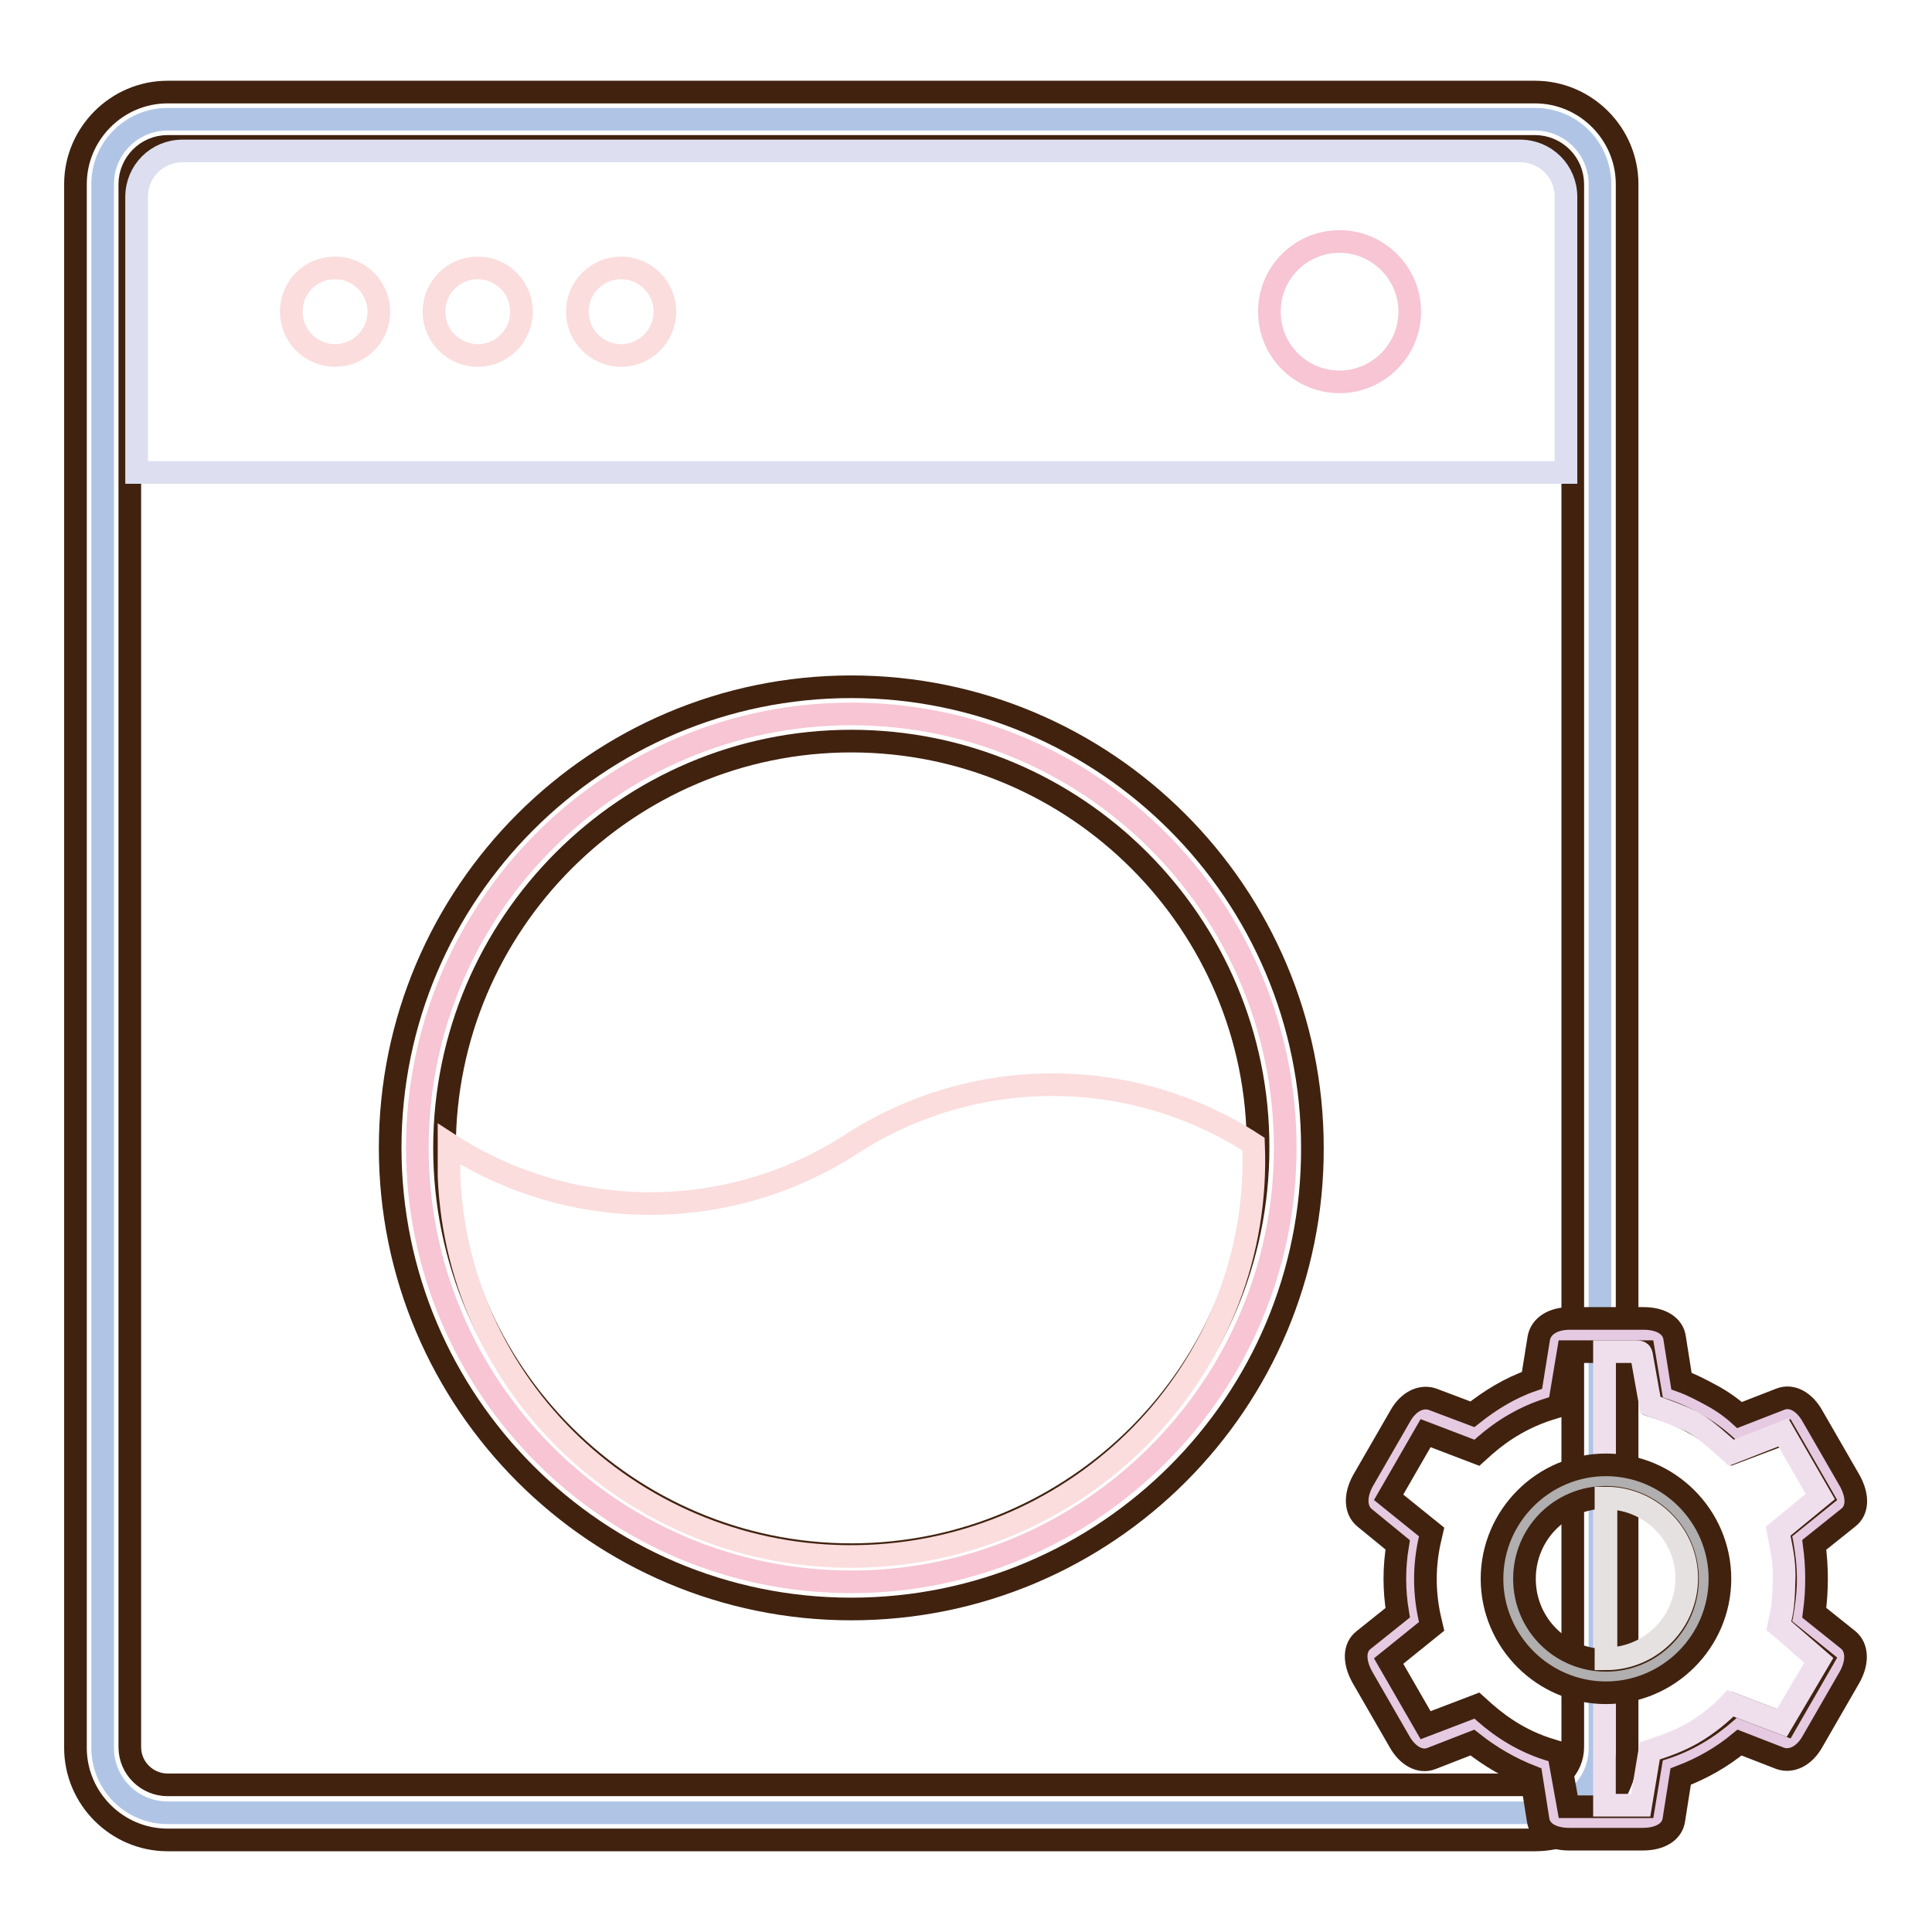 <?xml version="1.0" encoding="utf-8"?>
<!-- Svg Vector Icons : http://www.onlinewebfonts.com/icon -->
<!DOCTYPE svg PUBLIC "-//W3C//DTD SVG 1.1//EN" "http://www.w3.org/Graphics/SVG/1.1/DTD/svg11.dtd">
<svg version="1.1" xmlns="http://www.w3.org/2000/svg" xmlns:xlink="http://www.w3.org/1999/xlink" x="0px" y="0px" viewBox="0 0 256 256" enable-background="new 0 0 256 256" xml:space="preserve">
<g> <path stroke-width="3" fill-opacity="0" stroke="#b0c5e6"  d="M203.4,240.2H22.2c-4.8,0-8.6-3.9-8.6-8.6V24.4c0-4.8,3.9-8.6,8.6-8.6h181.2c4.8,0,8.6,3.9,8.6,8.6v207.1 C212.1,236.3,208.2,240.2,203.4,240.2z"/> <path stroke-width="3" fill-opacity="0" stroke="#40220f"  d="M203.4,243.8H22.2c-6.7,0-12.2-5.5-12.2-12.2V24.4c0-6.7,5.5-12.2,12.2-12.2h181.2 c6.7,0,12.2,5.5,12.2,12.2v207.1C215.7,238.3,210.2,243.8,203.4,243.8z M22.2,19.4c-2.8,0-5,2.3-5,5v207.1c0,2.8,2.3,5,5,5h181.2 c2.8,0,5-2.3,5-5V24.4c0-2.8-2.3-5-5-5H22.2z"/> <path stroke-width="3" fill-opacity="0" stroke="#dddff0"  d="M207.5,62.6H18.1V26.1c0-3.4,2.7-6.1,6.1-6.1h177.2c3.4,0,6.1,2.7,6.1,6.1V62.6z"/> <path stroke-width="3" fill-opacity="0" stroke="#f7c5d4"  d="M55.3,152.1c0,31.8,25.8,57.5,57.5,57.5s57.5-25.8,57.5-57.5c0-31.8-25.8-57.5-57.5-57.5 S55.3,120.3,55.3,152.1z"/> <path stroke-width="3" fill-opacity="0" stroke="#40220f"  d="M112.8,213.2c-33.7,0-61.1-27.4-61.1-61.1c0-33.7,27.4-61.1,61.1-61.1s61.1,27.4,61.1,61.1 C174,185.8,146.6,213.2,112.8,213.2z M112.8,98.2c-29.7,0-53.9,24.2-53.9,53.9c0,29.7,24.2,53.9,53.9,53.9 c29.7,0,53.9-24.2,53.9-53.9C166.8,122.4,142.6,98.2,112.8,98.2z"/> <path stroke-width="3" fill-opacity="0" stroke="#fbdddd"  d="M59.5,151.6c16.2,10.5,37.1,10.5,53.3,0c16.2-10.5,37.1-10.5,53.3,0c1.2,28.9-21.7,53.4-51.1,54.6 c-29.4,1.2-54.3-21.3-55.5-50.3L59.5,151.6L59.5,151.6z"/> <path stroke-width="3" fill-opacity="0" stroke="#fbdddd"  d="M38.6,41.3c0,3.2,2.6,5.8,5.8,5.8c3.2,0,5.8-2.6,5.8-5.8c0-3.2-2.6-5.8-5.8-5.8 C41.1,35.5,38.6,38.1,38.6,41.3z"/> <path stroke-width="3" fill-opacity="0" stroke="#fbdddd"  d="M57.5,41.3c0,3.2,2.6,5.8,5.8,5.8c3.2,0,5.8-2.6,5.8-5.8c0-3.2-2.6-5.8-5.8-5.8 C60.1,35.5,57.5,38.1,57.5,41.3z"/> <path stroke-width="3" fill-opacity="0" stroke="#fbdddd"  d="M76.5,41.3c0,3.2,2.6,5.8,5.8,5.8c3.2,0,5.8-2.6,5.8-5.8c0-3.2-2.6-5.8-5.8-5.8 C79.1,35.5,76.5,38.1,76.5,41.3z"/> <path stroke-width="3" fill-opacity="0" stroke="#f7c5d4"  d="M168.2,41.3c0,5.2,4.2,9.3,9.3,9.3s9.3-4.2,9.3-9.3s-4.2-9.3-9.3-9.3S168.2,36.1,168.2,41.3L168.2,41.3z"/> <path stroke-width="3" fill-opacity="0" stroke="#e5cae1"  d="M238.1,214.5c0.4-1.7,0.5-3.5,0.5-5.3s-0.2-3.6-0.5-5.3l5.5-4.4c0.3-0.3,0.2-1.2-0.3-2.1l-4.9-8.5 c-0.5-0.9-1.3-1.5-1.7-1.4l-6.6,2.5c-1.3-1.2-2.8-2.3-4.4-3.2c-1.6-0.9-3.2-1.6-4.9-2.2l-1.1-6.9c-0.1-0.4-1-0.8-2-0.8h-9.8 c-1,0-2,0.3-2,0.8l-1.1,6.9c-3.4,1.1-6.6,2.9-9.3,5.4l-6.5-2.5c-0.4-0.2-1.2,0.5-1.7,1.4l-4.9,8.5c-0.5,0.9-0.7,1.9-0.3,2.1 l5.4,4.4c-0.7,3.6-0.7,7.2,0,10.8L182,219c-0.3,0.3-0.2,1.2,0.3,2.1l4.9,8.5c0.5,0.9,1.3,1.5,1.7,1.4l6.6-2.5 c2.6,2.4,5.8,4.2,9.3,5.3l1.1,7c0.1,0.4,1,0.8,2,0.8h9.8c1,0,2-0.3,2-0.8l1.1-7c3.5-1.1,6.6-3,9.3-5.3l6.6,2.5 c0.4,0.2,1.2-0.5,1.7-1.4l4.9-8.5c0.5-0.9,0.7-1.9,0.3-2.1L238.1,214.5L238.1,214.5z"/> <path stroke-width="3" fill-opacity="0" stroke="#40220f"  d="M217.7,243.7h-9.8c-2.3,0-3.9-1-4.1-2.6l-0.9-5.7c-2.8-1.1-5.4-2.6-7.8-4.5l-5.4,2.1 c-1.5,0.6-3.2-0.3-4.3-2.3l-4.9-8.5c-1.1-2-1.1-3.9,0.2-4.9l4.5-3.6c-0.5-3-0.5-6,0-9l-4.4-3.6c-1.2-1-1.3-2.9-0.2-4.9l4.9-8.5 c1.1-2,2.8-2.8,4.3-2.3l5.3,2c2.4-1.9,5-3.5,7.9-4.5l0.9-5.6c0.3-1.6,1.9-2.6,4.1-2.6h9.8c2.3,0,3.9,1,4.1,2.6l0.9,5.7 c1.4,0.5,2.7,1.2,4,1.9c1.3,0.7,2.6,1.6,3.7,2.6l5.4-2.1c1.5-0.6,3.2,0.3,4.3,2.3l4.9,8.5c1.1,2,1.1,3.9-0.2,4.9l-4.5,3.6 c0.2,1.5,0.3,3,0.3,4.5s-0.1,3-0.3,4.5l4.5,3.6c1.2,1,1.3,2.9,0.2,4.9l-4.9,8.5c-1.1,2-2.8,2.8-4.3,2.3l-5.4-2.1 c-2.3,1.9-4.9,3.4-7.8,4.5l-0.9,5.7C221.6,242.7,220,243.7,217.7,243.7L217.7,243.7z M207.8,239.4h10l1.2-7.3l1.3-0.4 c3.2-1,6-2.7,8.5-4.9l1-0.9l6.8,2.6l0,0l4.9-8.5l0,0l-5.7-4.6l0.3-1.3c0.3-1.6,0.5-3.3,0.5-4.9c0-1.6-0.2-3.3-0.5-4.9l-0.3-1.3 l5.7-4.6l0,0l-4.9-8.5l0,0l-6.9,2.6l-1-0.9c-1.2-1.1-2.6-2.1-4-2.9c-1.4-0.8-2.9-1.5-4.5-2l-1.2-0.4l-1.2-7.2h-10l-1.2,7.2 l-1.3,0.4c-3.2,1-6.1,2.7-8.6,4.9l-1,0.9l-6.8-2.6l0,0l-4.9,8.5l0,0l5.7,4.6l-0.3,1.3c-0.7,3.3-0.7,6.6,0,9.9l0.3,1.3l-5.7,4.6l0,0 l4.9,8.5l0,0l6.8-2.6l1,0.9c2.5,2.2,5.3,3.9,8.5,4.9l1.3,0.4L207.8,239.4L207.8,239.4z"/> <path stroke-width="3" fill-opacity="0" stroke="#efdfed"  d="M235.7,215.4c0.3-1.6,0.6-1.7,0.7-6.1c0.1-2.7-0.5-4.7-0.8-6.4l5.6-4.6l-4.9-8.5l-6.9,2.7 c-1.2-1.1-3.3-3-4.8-3.9c-1.4-0.8-4.5-1.9-5.9-2.4l-1.2-6.7c-0.1-0.4-0.3-0.4-1.2-0.4l-3.7,0v60.1h4.8l1.2-7.2 c1.5-0.5,3.7-1.2,5.6-2.3c2.1-1.2,4-2.8,5.1-4l6.8,2.6l4.9-8.3L235.7,215.4L235.7,215.4z"/> <path stroke-width="3" fill-opacity="0" stroke="#b0aeae"  d="M199.9,209.2c0,7.1,5.8,12.9,12.9,12.9s12.9-5.8,12.9-12.9c0-7.2-5.8-12.9-12.9-12.9S199.9,202,199.9,209.2 z"/> <path stroke-width="3" fill-opacity="0" stroke="#40220f"  d="M212.8,224.3c-8.3,0-15.1-6.8-15.1-15.1c0-8.3,6.8-15.1,15.1-15.1s15.1,6.8,15.1,15.1 C227.9,217.5,221.1,224.3,212.8,224.3z M212.8,198.4c-6,0-10.8,4.8-10.8,10.8c0,6,4.8,10.8,10.8,10.8s10.8-4.8,10.8-10.8 C223.6,203.2,218.7,198.4,212.8,198.4z"/> <path stroke-width="3" fill-opacity="0" stroke="#e6e1e1"  d="M212.8,198.5l0,21.3h0c5.9,0,10.7-4.8,10.7-10.7C223.5,203.3,218.7,198.5,212.8,198.5L212.8,198.5z"/></g>
</svg>